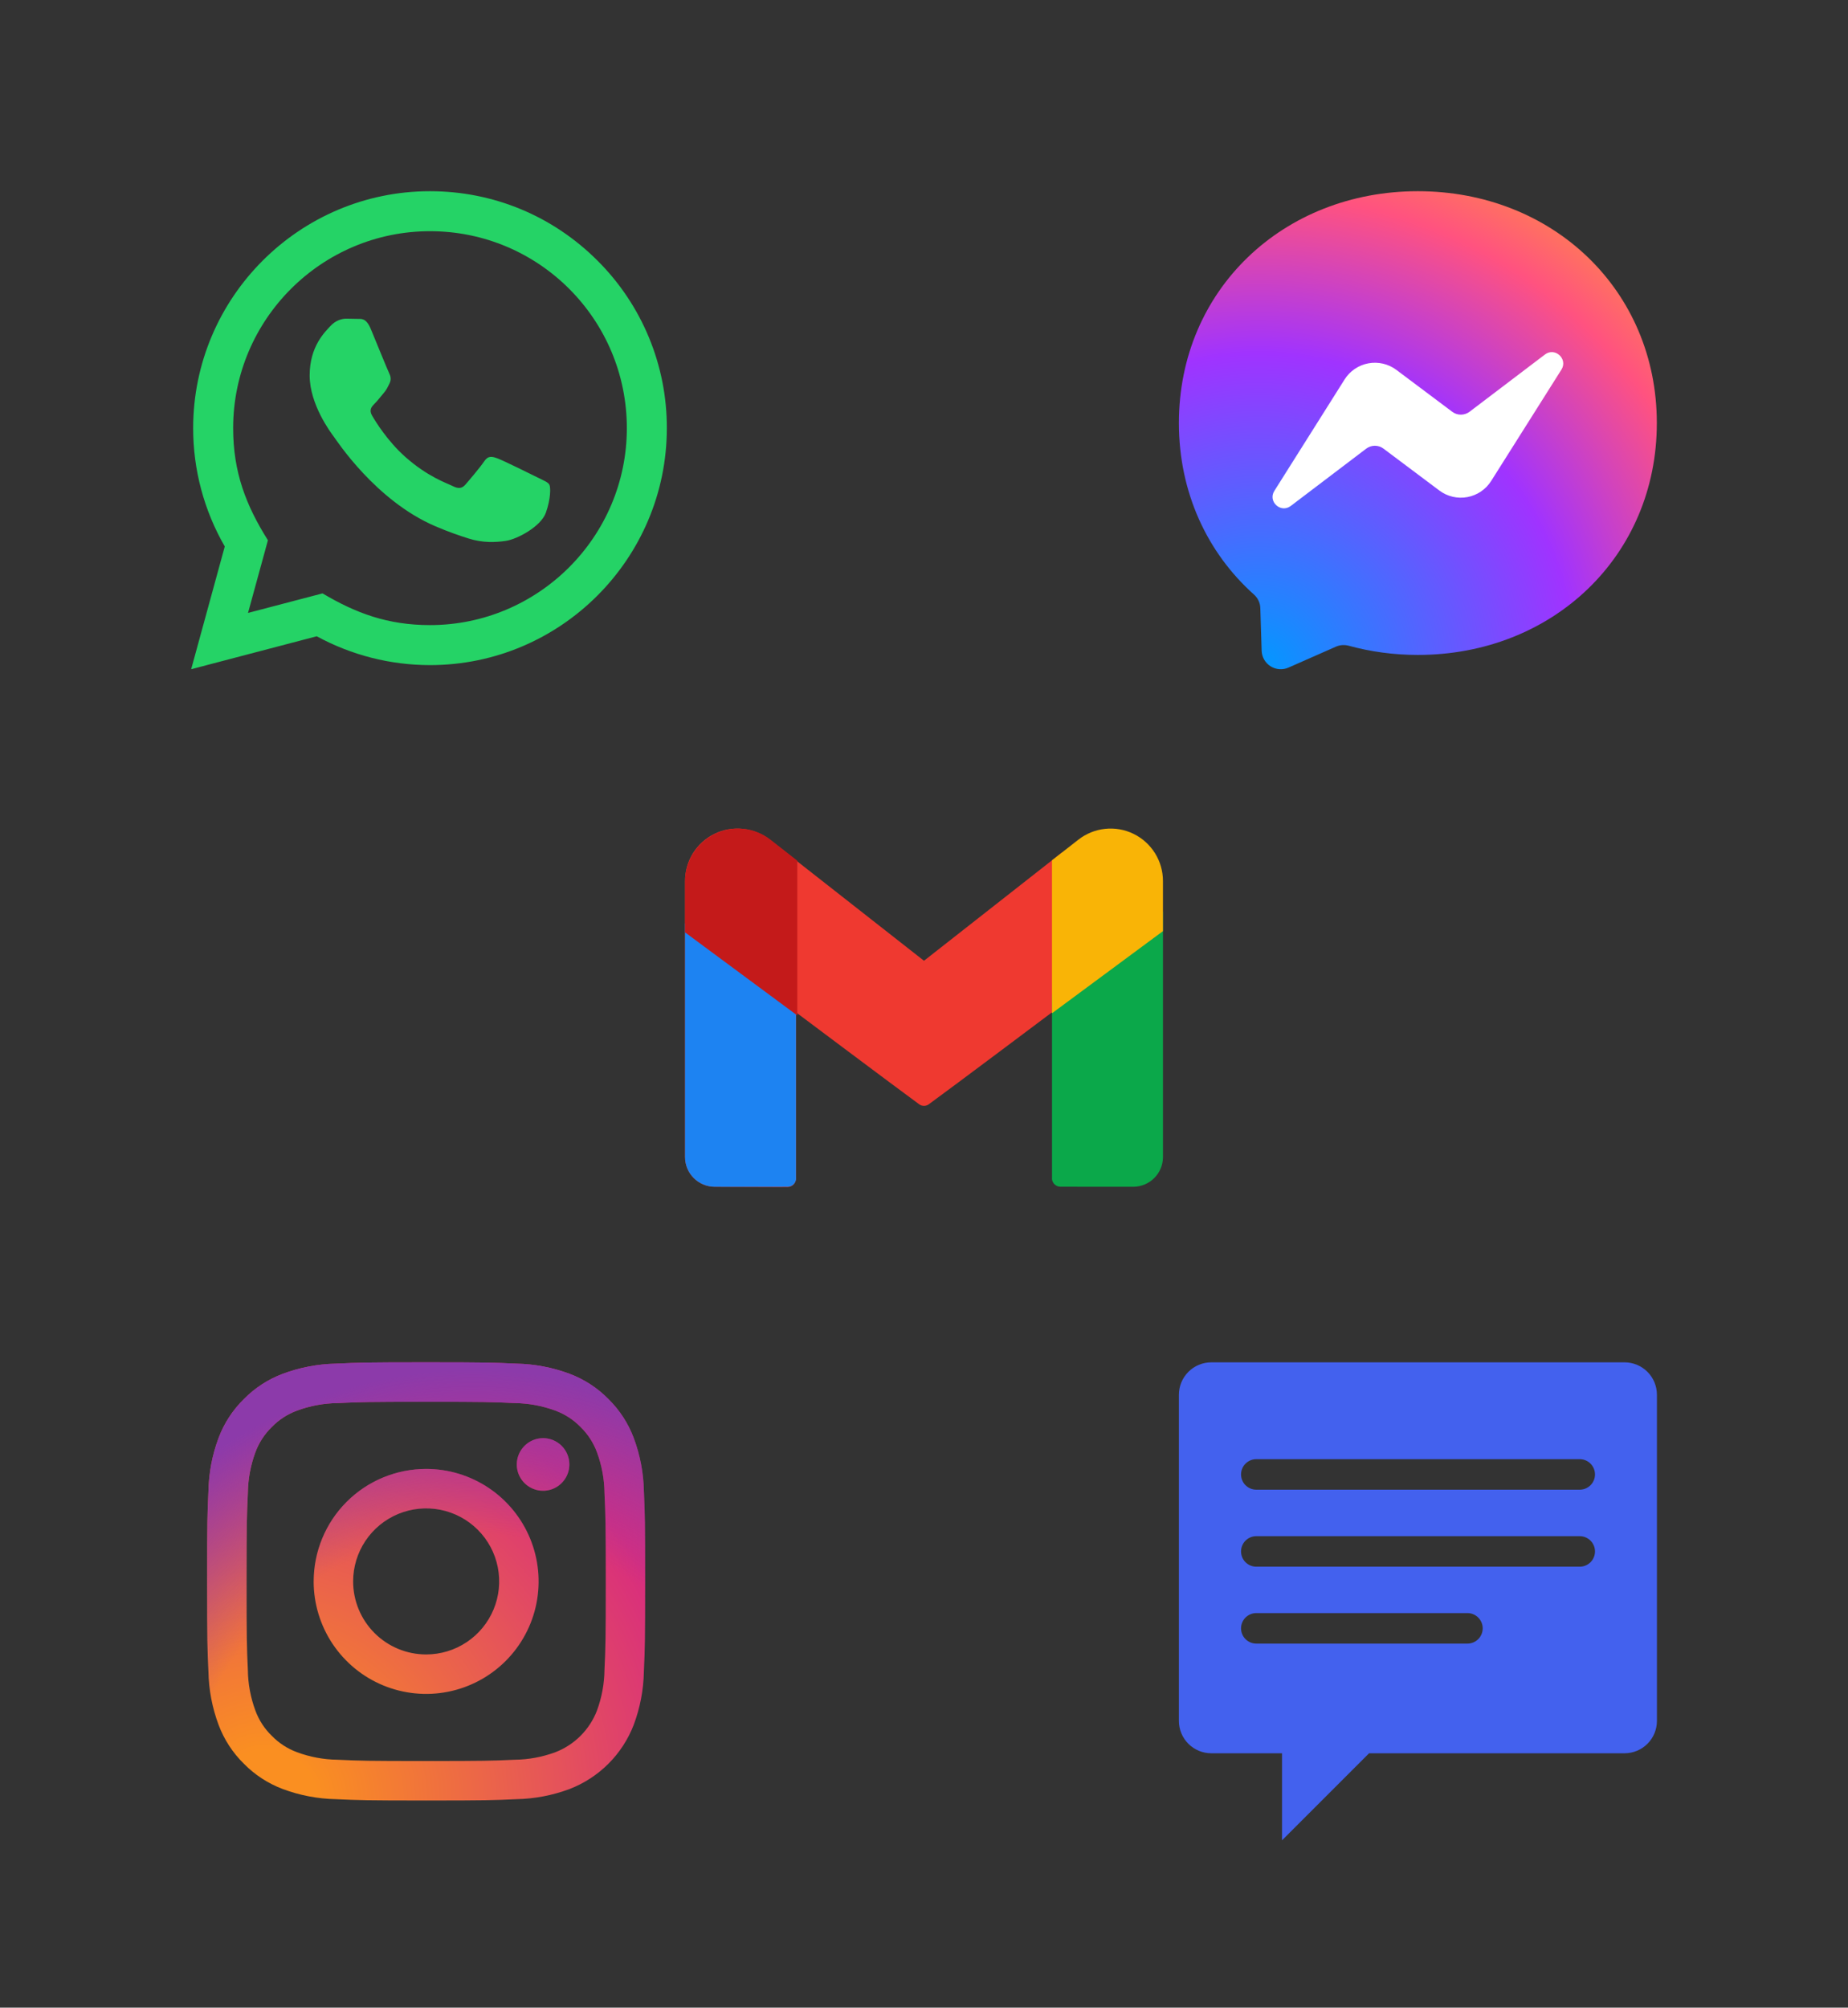 <svg width="232" height="252" viewBox="0 0 232 252" fill="none" xmlns="http://www.w3.org/2000/svg">
<rect x="0" y="0" width="232" height="252" fill="#333333" stroke="none"/>
<g clip-path="url(#clip0_12050_8058)">
<path d="M24 84L28.218 68.593C25.611 64.073 24.242 58.945 24.25 53.727C24.258 37.337 37.595 24 53.983 24C61.935 24.003 69.4 27.1 75.015 32.72C77.783 35.477 79.978 38.756 81.471 42.367C82.964 45.977 83.727 49.848 83.715 53.755C83.707 70.147 70.37 83.485 53.983 83.485C49.015 83.484 44.126 82.24 39.763 79.865L24 84ZM40.492 74.483C44.682 76.97 48.682 78.46 53.972 78.463C67.593 78.463 78.688 67.377 78.695 53.75C78.7 40.095 67.657 29.025 53.992 29.02C40.362 29.02 29.275 40.105 29.27 53.73C29.267 59.292 30.898 63.458 33.635 67.815L31.137 76.935L40.492 74.483ZM68.96 60.822C68.775 60.513 68.28 60.328 67.535 59.955C66.793 59.583 63.14 57.785 62.458 57.538C61.778 57.29 61.282 57.165 60.785 57.91C60.29 58.653 58.865 60.328 58.432 60.822C58 61.318 57.565 61.38 56.822 61.008C56.08 60.635 53.685 59.852 50.847 57.32C48.64 55.35 47.148 52.917 46.715 52.172C46.282 51.43 46.67 51.028 47.04 50.657C47.375 50.325 47.782 49.79 48.155 49.355C48.532 48.925 48.655 48.615 48.905 48.117C49.153 47.623 49.03 47.188 48.843 46.815C48.655 46.445 47.17 42.788 46.553 41.3C45.947 39.852 45.335 40.047 44.88 40.025L43.455 40C42.96 40 42.155 40.185 41.475 40.93C40.795 41.675 38.875 43.47 38.875 47.127C38.875 50.785 41.538 54.318 41.907 54.812C42.28 55.307 47.145 62.812 54.597 66.03C56.37 66.795 57.755 67.252 58.833 67.595C60.612 68.16 62.233 68.08 63.513 67.89C64.94 67.677 67.907 66.093 68.528 64.358C69.147 62.62 69.147 61.133 68.96 60.822Z" fill="#25D366"/>
</g>
<g clip-path="url(#clip1_12050_8058)">
<path d="M178 24C161.103 24 148 36.383 148 53.1C148 61.845 151.585 69.405 157.42 74.625C157.907 75.06 158.208 75.675 158.223 76.335L158.388 81.675C158.4 82.068 158.508 82.452 158.703 82.793C158.898 83.134 159.174 83.422 159.507 83.632C159.839 83.842 160.218 83.966 160.61 83.995C161.002 84.024 161.395 83.956 161.755 83.797L167.71 81.172C168.212 80.948 168.782 80.91 169.315 81.052C172.052 81.802 174.962 82.207 178 82.207C194.897 82.207 208 69.825 208 53.108C208 36.39 194.897 24 178 24Z" fill="url(#paint0_radial_12050_8058)"/>
<path d="M159.986 61.613L168.799 47.633C169.13 47.106 169.567 46.654 170.082 46.306C170.597 45.957 171.179 45.718 171.791 45.605C172.402 45.493 173.031 45.508 173.636 45.65C174.242 45.793 174.811 46.059 175.309 46.433L182.321 51.69C182.634 51.925 183.015 52.051 183.406 52.049C183.797 52.048 184.177 51.919 184.489 51.683L193.954 44.498C195.214 43.538 196.864 45.053 196.024 46.395L187.204 60.368C186.872 60.894 186.435 61.346 185.92 61.695C185.405 62.044 184.824 62.282 184.212 62.395C183.6 62.508 182.972 62.492 182.366 62.35C181.761 62.208 181.191 61.941 180.694 61.568L173.681 56.31C173.368 56.076 172.987 55.95 172.596 55.951C172.205 55.953 171.825 56.081 171.514 56.318L162.049 63.503C160.789 64.463 159.139 62.955 159.986 61.613Z" fill="white"/>
</g>
<path d="M44.333 198.5C44.333 196.687 44.871 194.914 45.878 193.407C46.885 191.9 48.317 190.725 49.992 190.031C51.667 189.337 53.51 189.156 55.288 189.509C57.066 189.863 58.7 190.736 59.981 192.018C61.263 193.3 62.136 194.933 62.49 196.711C62.844 198.49 62.662 200.333 61.968 202.008C61.275 203.683 60.1 205.114 58.592 206.121C57.085 207.129 55.313 207.666 53.5 207.666C51.069 207.666 48.737 206.701 47.018 204.981C45.299 203.262 44.333 200.931 44.333 198.5ZM39.377 198.5C39.377 201.292 40.205 204.023 41.757 206.345C43.309 208.667 45.514 210.477 48.094 211.546C50.674 212.614 53.513 212.894 56.252 212.349C58.992 211.805 61.508 210.46 63.483 208.485C65.457 206.511 66.802 203.995 67.347 201.256C67.892 198.516 67.613 195.677 66.544 193.097C65.476 190.517 63.666 188.311 61.344 186.759C59.023 185.208 56.292 184.379 53.5 184.379C51.645 184.379 49.809 184.744 48.096 185.454C46.383 186.163 44.826 187.203 43.515 188.515C42.203 189.826 41.163 191.383 40.454 193.096C39.744 194.809 39.379 196.645 39.379 198.5M64.877 183.819C64.877 184.472 65.07 185.11 65.433 185.653C65.795 186.196 66.31 186.619 66.913 186.869C67.516 187.119 68.18 187.184 68.82 187.057C69.46 186.93 70.048 186.616 70.51 186.154C70.971 185.693 71.286 185.105 71.413 184.465C71.541 183.825 71.476 183.161 71.226 182.558C70.977 181.955 70.554 181.44 70.011 181.077C69.469 180.714 68.831 180.521 68.178 180.52C67.303 180.521 66.464 180.868 65.846 181.487C65.227 182.105 64.879 182.944 64.878 183.819M42.392 220.884C40.648 220.864 38.92 220.544 37.285 219.938C36.091 219.497 35.01 218.794 34.122 217.881C33.208 216.995 32.505 215.915 32.065 214.72C31.458 213.085 31.137 211.357 31.117 209.613C30.984 206.715 30.955 205.844 30.955 198.5C30.955 191.157 30.984 190.288 31.117 187.387C31.139 185.643 31.459 183.916 32.063 182.28C32.504 181.086 33.207 180.005 34.12 179.117C35.006 178.203 36.087 177.5 37.283 177.06C38.919 176.454 40.647 176.133 42.392 176.114C45.291 175.981 46.162 175.952 53.5 175.952C60.838 175.952 61.712 175.981 64.613 176.114C66.357 176.136 68.084 176.456 69.72 177.06C70.915 177.5 71.995 178.203 72.883 179.117C73.796 180.004 74.499 181.085 74.94 182.28C75.546 183.915 75.866 185.643 75.886 187.387C76.019 190.288 76.047 191.156 76.047 198.5C76.047 205.843 76.021 206.712 75.886 209.613C75.865 211.357 75.545 213.084 74.94 214.72C74.482 215.906 73.781 216.983 72.882 217.881C71.983 218.78 70.906 219.48 69.72 219.938C68.084 220.544 66.357 220.864 64.613 220.883C61.714 221.017 60.843 221.045 53.5 221.045C46.156 221.045 45.288 221.019 42.392 220.884ZM42.162 171.167C39.881 171.212 37.624 171.644 35.487 172.444C33.652 173.135 31.99 174.217 30.616 175.616C29.215 176.988 28.133 178.651 27.444 180.487C26.643 182.624 26.212 184.881 26.167 187.162C26.031 190.095 26 191.032 26 198.5C26 205.968 26.031 206.905 26.167 209.837C26.212 212.118 26.644 214.375 27.444 216.512C28.133 218.348 29.216 220.011 30.616 221.384C31.99 222.782 33.652 223.864 35.487 224.556C37.624 225.356 39.881 225.788 42.162 225.833C45.096 225.967 46.031 226 53.499 226C60.967 226 61.904 225.969 64.837 225.833C67.118 225.788 69.375 225.356 71.511 224.556C73.339 223.85 74.998 222.769 76.383 221.384C77.769 219.999 78.849 218.339 79.555 216.512C80.357 214.376 80.789 212.118 80.833 209.837C80.966 206.903 80.995 205.968 80.995 198.5C80.995 191.032 80.963 190.095 80.833 187.162C80.788 184.881 80.356 182.624 79.555 180.487C78.864 178.653 77.782 176.99 76.384 175.616C75.011 174.216 73.35 173.134 71.515 172.443C69.378 171.643 67.121 171.211 64.839 171.167C61.908 171.033 60.97 171 53.5 171C46.029 171 45.093 171.031 42.16 171.167" fill="url(#paint1_radial_12050_8058)"/>
<path d="M44.335 198.5C44.335 196.687 44.872 194.914 45.88 193.407C46.887 191.9 48.319 190.725 49.994 190.031C51.669 189.337 53.512 189.156 55.291 189.509C57.069 189.863 58.702 190.736 59.984 192.018C61.267 193.3 62.14 194.933 62.493 196.711C62.847 198.49 62.666 200.333 61.972 202.008C61.278 203.683 60.103 205.114 58.595 206.121C57.088 207.129 55.315 207.666 53.502 207.666C51.071 207.666 48.739 206.701 47.02 204.981C45.301 203.262 44.335 200.931 44.335 198.5ZM39.379 198.5C39.379 201.292 40.207 204.023 41.758 206.345C43.31 208.667 45.516 210.477 48.096 211.546C50.676 212.614 53.516 212.894 56.255 212.349C58.994 211.805 61.511 210.46 63.486 208.485C65.461 206.511 66.806 203.995 67.351 201.256C67.896 198.516 67.617 195.677 66.548 193.097C65.48 190.517 63.67 188.311 61.347 186.759C59.025 185.208 56.295 184.379 53.502 184.379C51.648 184.379 49.811 184.744 48.098 185.454C46.384 186.163 44.828 187.203 43.516 188.515C42.205 189.826 41.165 191.383 40.455 193.096C39.745 194.809 39.38 196.645 39.38 198.5M64.88 183.819C64.88 184.472 65.074 185.11 65.436 185.653C65.799 186.196 66.314 186.619 66.917 186.869C67.52 187.119 68.183 187.184 68.824 187.057C69.464 186.93 70.052 186.616 70.514 186.154C70.975 185.693 71.29 185.105 71.417 184.465C71.545 183.825 71.48 183.161 71.23 182.558C70.981 181.955 70.558 181.44 70.015 181.077C69.473 180.714 68.835 180.521 68.182 180.52C67.307 180.521 66.468 180.868 65.849 181.487C65.23 182.105 64.882 182.944 64.882 183.819M42.393 220.884C40.649 220.864 38.922 220.544 37.286 219.938C36.092 219.497 35.011 218.794 34.123 217.881C33.209 216.995 32.505 215.915 32.066 214.72C31.459 213.085 31.138 211.357 31.118 209.613C30.984 206.715 30.956 205.844 30.956 198.5C30.956 191.157 30.984 190.288 31.118 187.387C31.14 185.643 31.459 183.916 32.063 182.28C32.505 181.086 33.208 180.005 34.121 179.117C35.007 178.203 36.088 177.5 37.284 177.06C38.92 176.454 40.649 176.133 42.393 176.114C45.292 175.981 46.163 175.952 53.502 175.952C60.841 175.952 61.715 175.981 64.616 176.114C66.36 176.136 68.088 176.456 69.724 177.06C70.918 177.5 71.999 178.203 72.887 179.117C73.8 180.004 74.503 181.085 74.944 182.28C75.55 183.915 75.87 185.643 75.89 187.387C76.023 190.288 76.052 191.156 76.052 198.5C76.052 205.843 76.025 206.712 75.89 209.613C75.869 211.357 75.549 213.084 74.944 214.72C74.486 215.906 73.785 216.983 72.886 217.881C71.987 218.78 70.91 219.48 69.724 219.938C68.088 220.544 66.36 220.864 64.616 220.883C61.717 221.017 60.846 221.045 53.502 221.045C46.158 221.045 45.289 221.019 42.393 220.884ZM42.164 171.167C39.882 171.212 37.625 171.644 35.488 172.444C33.653 173.135 31.99 174.217 30.616 175.616C29.216 176.988 28.133 178.651 27.444 180.487C26.643 182.624 26.212 184.881 26.167 187.162C26.031 190.095 26 191.032 26 198.5C26 205.968 26.031 206.905 26.167 209.837C26.212 212.118 26.644 214.375 27.444 216.512C28.133 218.348 29.216 220.011 30.616 221.384C31.991 222.782 33.653 223.864 35.488 224.556C37.625 225.356 39.882 225.788 42.163 225.833C45.097 225.967 46.033 226 53.502 226C60.97 226 61.908 225.969 64.84 225.833C67.121 225.788 69.379 225.356 71.516 224.556C73.343 223.85 75.002 222.769 76.388 221.384C77.773 219.999 78.854 218.339 79.56 216.512C80.362 214.376 80.794 212.118 80.838 209.837C80.971 206.903 80.999 205.968 80.999 198.5C80.999 191.032 80.968 190.095 80.838 187.162C80.793 184.881 80.361 182.624 79.56 180.487C78.869 178.653 77.786 176.99 76.388 175.616C75.016 174.216 73.354 173.134 71.519 172.443C69.382 171.643 67.124 171.211 64.843 171.167C61.911 171.033 60.973 171 53.502 171C46.031 171 45.095 171.031 42.162 171.167" fill="url(#paint2_radial_12050_8058)"/>
<g clip-path="url(#clip2_12050_8058)">
<path fill-rule="evenodd" clip-rule="evenodd" d="M99.928 127.066V147.926C99.928 148.215 99.81 148.483 99.617 148.687C99.414 148.89 99.146 148.997 98.856 148.997C96.928 148.997 92.803 148.976 89.728 148.965C87.671 148.965 86 147.294 86 145.226V110.578C86 108.06 87.436 105.767 89.696 104.664C91.957 103.56 94.646 103.85 96.628 105.403L115.998 120.595L133.355 106.978L132.069 127.066C132.069 127.066 119.555 136.462 116.609 138.605C116.427 138.744 116.213 138.809 115.998 138.809C115.784 138.809 115.57 138.744 115.388 138.605C112.441 136.452 99.928 127.066 99.928 127.066Z" fill="#EF3930"/>
<path fill-rule="evenodd" clip-rule="evenodd" d="M132.073 147.893V125.812C132.073 116.567 146.001 112.367 146.001 114.552V145.226C146.001 147.283 144.34 148.954 142.273 148.965C140.783 148.965 139.048 148.965 137.43 148.965C135.705 148.965 134.12 148.965 133.123 148.954C132.534 148.954 132.062 148.472 132.062 147.893H132.073Z" fill="#0BA84A"/>
<path fill-rule="evenodd" clip-rule="evenodd" d="M132.07 127.184V107.985L135.37 105.403C137.352 103.85 140.041 103.56 142.302 104.664C144.563 105.767 145.998 108.06 145.998 110.578V116.878C141.895 119.92 136.838 123.659 132.07 127.184Z" fill="#F9B406"/>
<path fill-rule="evenodd" clip-rule="evenodd" d="M99.928 147.893V126.198C99.928 116.802 86 114.135 86 115.999V145.226C86 147.283 87.661 148.954 89.728 148.965C92.814 148.976 96.949 148.965 98.878 148.965C99.467 148.965 99.939 148.483 99.939 147.904L99.928 147.893Z" fill="#1D83F2"/>
<path fill-rule="evenodd" clip-rule="evenodd" d="M100.093 127.46V108.033L96.754 105.42C94.749 103.848 92.028 103.555 89.74 104.672C87.453 105.788 86 108.108 86 110.656V117.031C90.152 120.11 95.269 123.893 100.093 127.46Z" fill="#C41A1A"/>
</g>
<g clip-path="url(#clip3_12050_8058)">
<path d="M203.94 171H152.073C150.993 171 149.957 171.429 149.193 172.193C148.429 172.957 148 173.993 148 175.073V216.01C148 216.544 148.105 217.073 148.31 217.566C148.515 218.06 148.815 218.508 149.194 218.885C149.572 219.262 150.021 219.561 150.515 219.765C151.01 219.968 151.539 220.072 152.073 220.07H160.947V231L171.877 220.07H203.94C204.474 220.072 205.003 219.968 205.497 219.765C205.991 219.561 206.441 219.262 206.819 218.885C207.197 218.508 207.498 218.06 207.702 217.566C207.907 217.073 208.013 216.544 208.013 216.01V175.073C208.013 173.993 207.584 172.957 206.82 172.193C206.056 171.429 205.02 171 203.94 171ZM184.199 206.305H157.717C157.209 206.305 156.722 206.104 156.363 205.744C156.003 205.385 155.802 204.898 155.802 204.39C155.802 203.882 156.003 203.395 156.363 203.036C156.722 202.677 157.209 202.475 157.717 202.475H184.225C184.733 202.475 185.22 202.677 185.579 203.036C185.938 203.395 186.14 203.882 186.14 204.39C186.14 204.898 185.938 205.385 185.579 205.744C185.22 206.104 184.733 206.305 184.225 206.305H184.199ZM198.321 196.652H157.717C157.209 196.652 156.722 196.45 156.363 196.091C156.003 195.732 155.802 195.245 155.802 194.737C155.802 194.229 156.003 193.742 156.363 193.383C156.722 193.023 157.209 192.822 157.717 192.822H198.321C198.829 192.822 199.316 193.023 199.676 193.383C200.035 193.742 200.237 194.229 200.237 194.737C200.237 195.245 200.035 195.732 199.676 196.091C199.316 196.45 198.829 196.652 198.321 196.652ZM198.321 186.986H157.717C157.209 186.986 156.722 186.785 156.363 186.425C156.003 186.066 155.802 185.579 155.802 185.071C155.802 184.563 156.003 184.076 156.363 183.717C156.722 183.358 157.209 183.156 157.717 183.156H198.321C198.829 183.156 199.316 183.358 199.676 183.717C200.035 184.076 200.237 184.563 200.237 185.071C200.237 185.579 200.035 186.066 199.676 186.425C199.316 186.785 198.829 186.986 198.321 186.986Z" fill="#4361EE"/>
</g>
<defs>
<radialGradient id="paint0_radial_12050_8058" cx="0" cy="0" r="1" gradientUnits="userSpaceOnUse" gradientTransform="translate(158.05 84) scale(66 66)">
<stop stop-color="#0099FF"/>
<stop offset="0.6" stop-color="#A033FF"/>
<stop offset="0.9" stop-color="#FF5280"/>
<stop offset="1" stop-color="#FF7061"/>
</radialGradient>
<radialGradient id="paint1_radial_12050_8058" cx="0" cy="0" r="1" gradientUnits="userSpaceOnUse" gradientTransform="translate(33.307 226.259) scale(71.794 71.794)">
<stop offset="0.09" stop-color="#FA8F21"/>
<stop offset="0.78" stop-color="#D82D7E"/>
</radialGradient>
<radialGradient id="paint2_radial_12050_8058" cx="0" cy="0" r="1" gradientUnits="userSpaceOnUse" gradientTransform="translate(59.358 228.723) scale(56.589 56.584)">
<stop offset="0.64" stop-color="#8C3AAA" stop-opacity="0"/>
<stop offset="1" stop-color="#8C3AAA"/>
</radialGradient>
<clipPath id="clip0_12050_8058">
<rect width="60" height="60" fill="white" transform="translate(24 24)"/>
</clipPath>
<clipPath id="clip1_12050_8058">
<rect width="60" height="60" fill="white" transform="translate(148 24)"/>
</clipPath>
<clipPath id="clip2_12050_8058">
<rect width="60" height="60" fill="white" transform="translate(86 96)"/>
</clipPath>
<clipPath id="clip3_12050_8058">
<rect width="60" height="60" fill="white" transform="translate(148 171)"/>
</clipPath>
</defs>
</svg>
